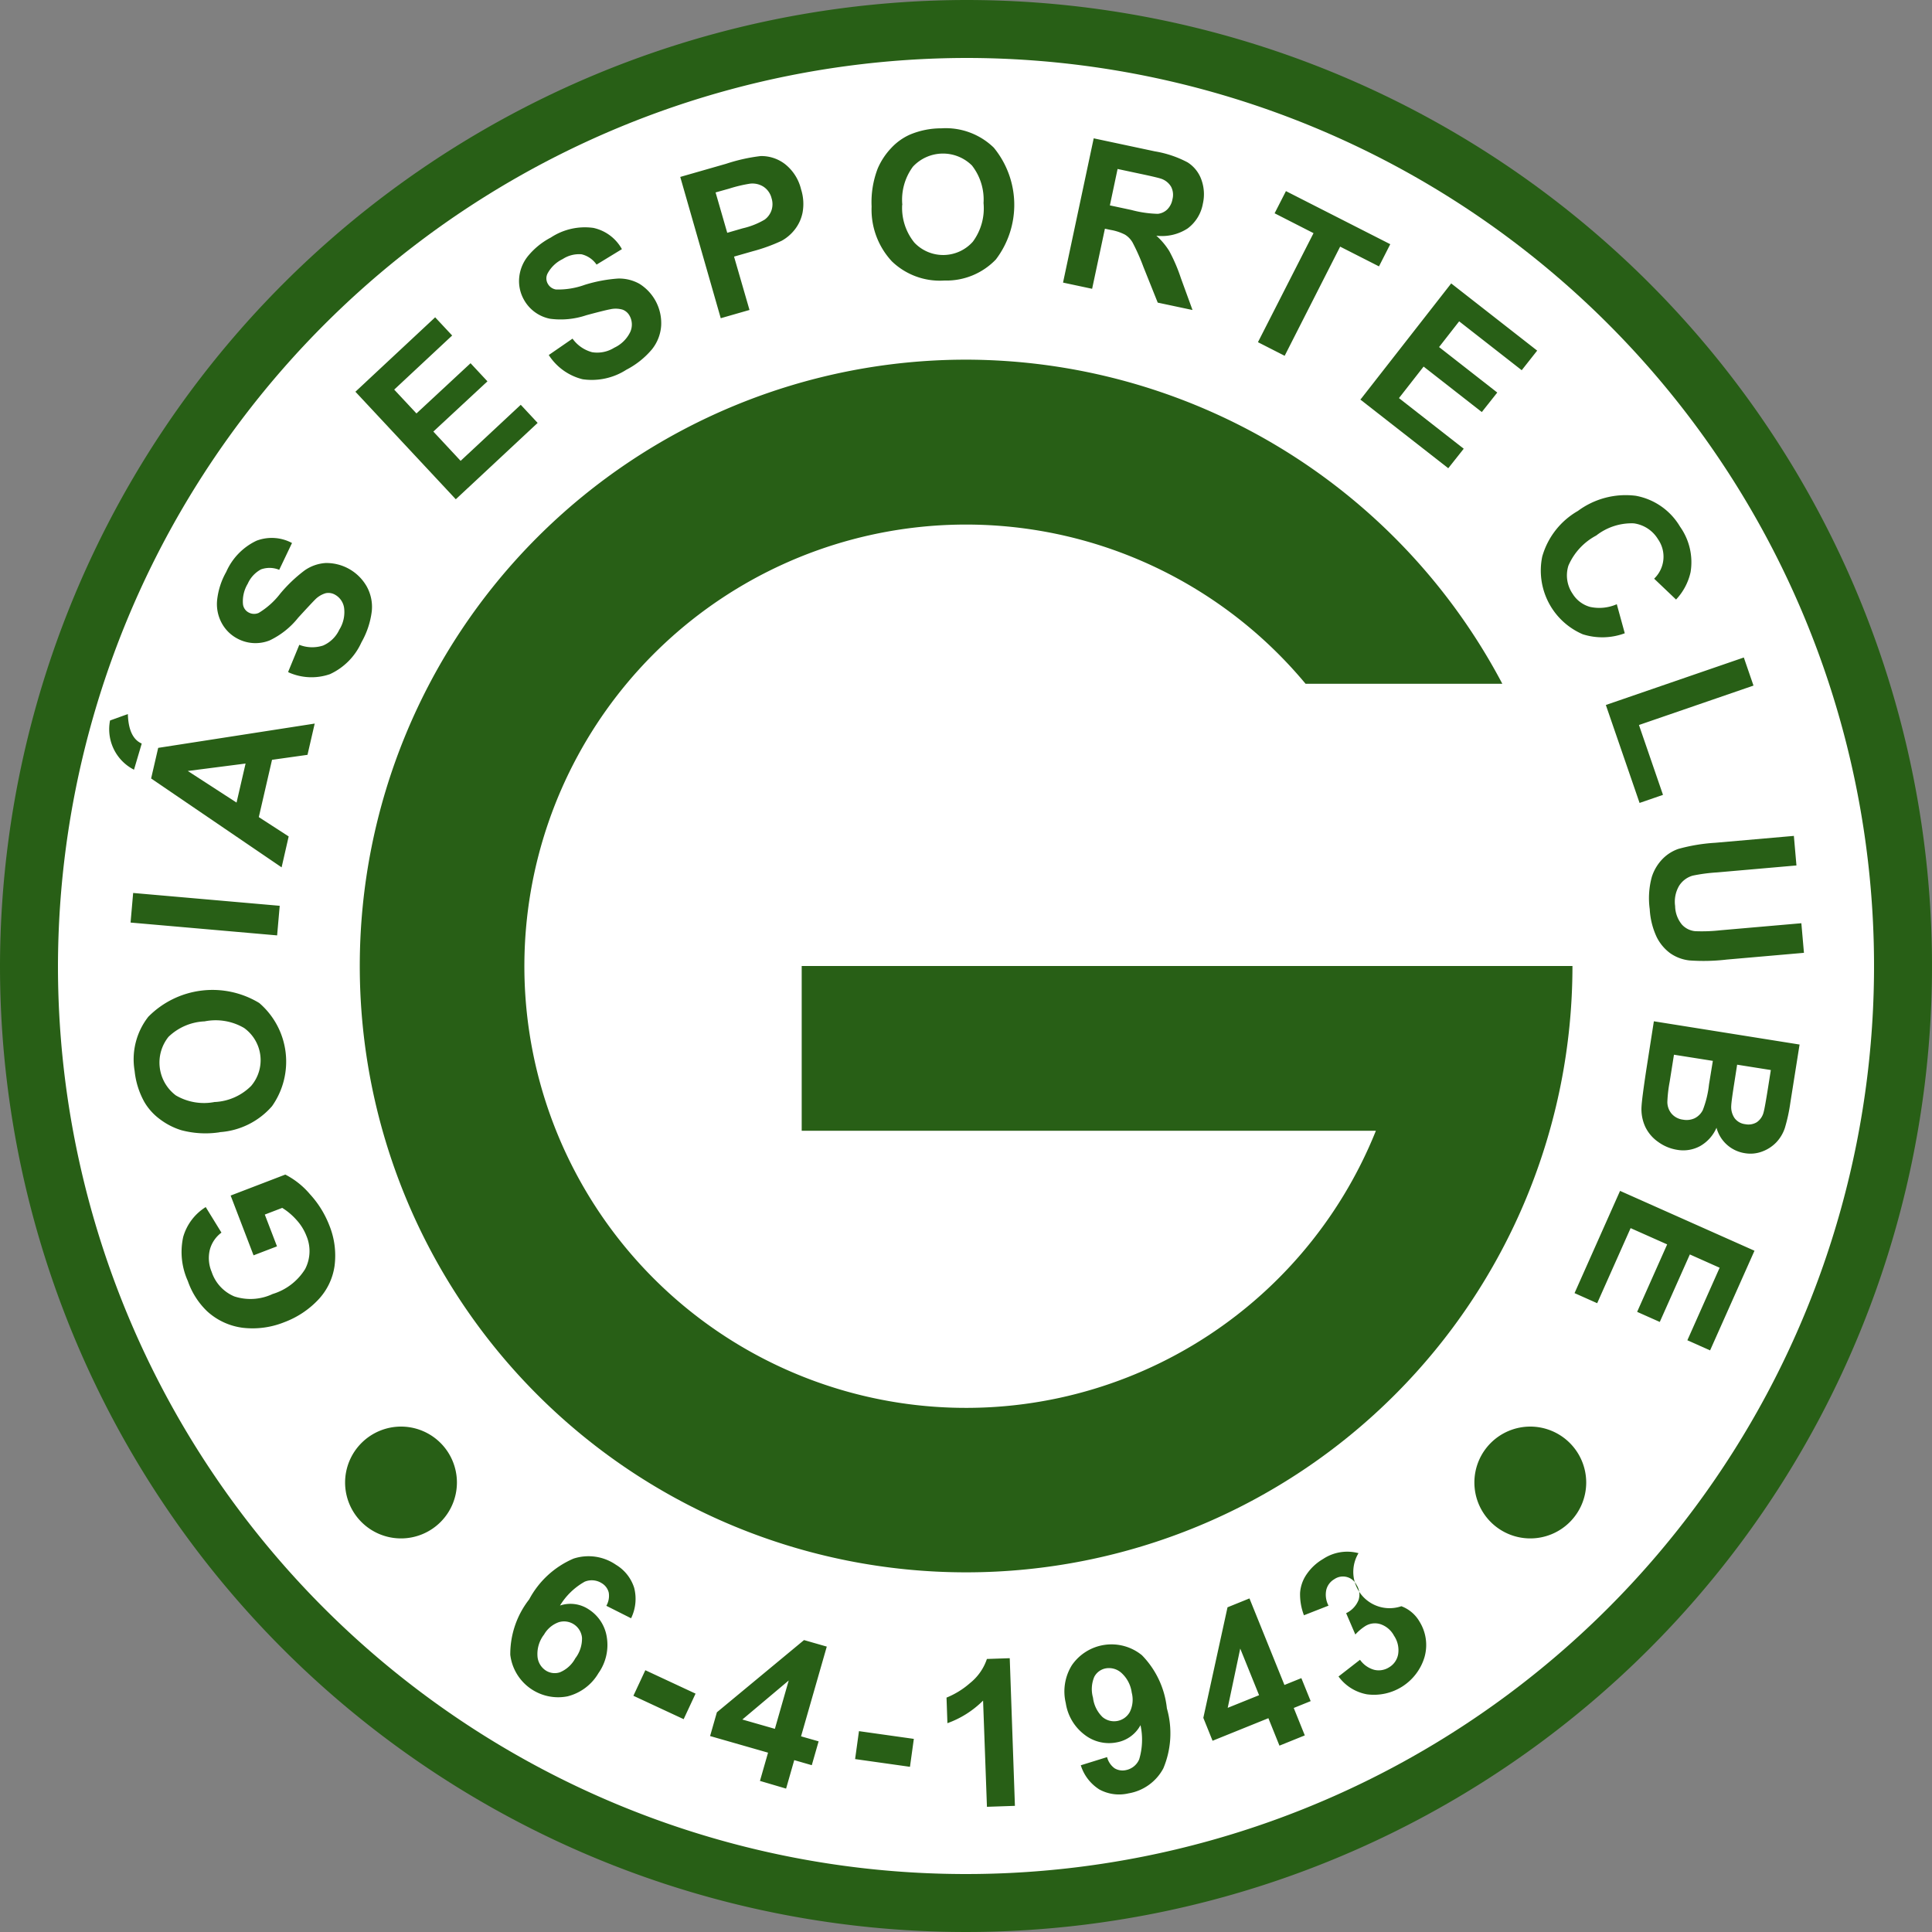<?xml version="1.0" encoding="UTF-8"?> <svg xmlns="http://www.w3.org/2000/svg" xmlns:xlink="http://www.w3.org/1999/xlink" width="50" height="50" viewBox="0 0 50 50"><rect x="0" y="0" width="50" height="50" fill="#808080" stroke="none"/><defs><clipPath id="clip-time19"><rect width="50" height="50"></rect></clipPath></defs><g id="time19" clip-path="url(#clip-time19)"><g id="Goiás" transform="translate(-432.567 -1117.567)"><rect id="Retângulo_441" data-name="Retângulo 441" width="50" height="50" transform="translate(432.567 1117.567)" fill="none"></rect><g id="Grupo_286" data-name="Grupo 286" transform="translate(432.567 1117.567)"><path id="Caminho_1284" data-name="Caminho 1284" d="M457.567,1117.567a25,25,0,1,1-25,25,25.048,25.048,0,0,1,25-25Z" transform="translate(-432.567 -1117.567)" fill="#285f16" fill-rule="evenodd"></path><path id="Caminho_1285" data-name="Caminho 1285" d="M458.193,1119.693a23.5,23.5,0,1,1-23.5,23.5,23.545,23.545,0,0,1,23.5-23.5Z" transform="translate(-433.193 -1118.193)" fill="#fff" fill-rule="evenodd"></path><path id="Caminho_1286" data-name="Caminho 1286" d="M461.452,1130.76a15.718,15.718,0,0,1,13.88,8.388H470.24a11.43,11.43,0,1,0,1.82,11.568H457.2v-4.264h19.947a15.692,15.692,0,1,1-15.692-15.692Z" transform="translate(-436.452 -1121.452)" fill="#285f16" fill-rule="evenodd"></path><path id="Caminho_1287" data-name="Caminho 1287" d="M450.08,1160.832l-.635-.32a.519.519,0,0,0,.062-.343.391.391,0,0,0-.181-.242.48.48,0,0,0-.441-.039,1.751,1.751,0,0,0-.639.617.853.853,0,0,1,.744.1,1.037,1.037,0,0,1,.467.719,1.262,1.262,0,0,1-.216.931,1.289,1.289,0,0,1-.8.6,1.248,1.248,0,0,1-1.482-1.075,2.3,2.3,0,0,1,.489-1.434,2.346,2.346,0,0,1,1.147-1.055,1.251,1.251,0,0,1,1.1.16,1.072,1.072,0,0,1,.47.595,1.141,1.141,0,0,1-.08.789Zm-2.255.434a.823.823,0,0,0-.162.55.48.48,0,0,0,.208.366.427.427,0,0,0,.37.052.8.8,0,0,0,.4-.362.839.839,0,0,0,.174-.536.467.467,0,0,0-.6-.4.715.715,0,0,0-.387.329Zm2.32,1.575.309-.662,1.3.606-.308.661-1.3-.605Zm3.274,2.208.211-.736-1.5-.43.176-.615,2.255-1.869.589.169-.666,2.322.455.13-.177.617-.454-.131-.211.737-.679-.2Zm.388-1.353.358-1.251-1.2,1.01.841.241Zm2.076.783.1-.723,1.42.2-.1.723-1.42-.2Zm4.142,1.21-.73.025-.1-2.749a2.5,2.5,0,0,1-.923.585l-.023-.662a2.127,2.127,0,0,0,.607-.375,1.347,1.347,0,0,0,.438-.625l.591-.02.134,3.821Zm1.7-1.05.679-.211a.512.512,0,0,0,.193.288.4.4,0,0,0,.3.047.472.472,0,0,0,.338-.277,1.778,1.778,0,0,0,.034-.885.873.873,0,0,1-.615.445,1.028,1.028,0,0,1-.827-.193,1.264,1.264,0,0,1-.492-.824,1.285,1.285,0,0,1,.159-.981,1.245,1.245,0,0,1,1.812-.257,2.313,2.313,0,0,1,.646,1.376,2.341,2.341,0,0,1-.092,1.552,1.254,1.254,0,0,1-.9.647,1.066,1.066,0,0,1-.754-.1,1.139,1.139,0,0,1-.483-.629Zm1.317-1.881a.836.836,0,0,0-.264-.507.481.481,0,0,0-.406-.12.421.421,0,0,0-.3.221.819.819,0,0,0-.032.539.834.834,0,0,0,.246.5.465.465,0,0,0,.706-.13.726.726,0,0,0,.049-.507Zm3.823,1.373-.286-.71-1.445.584-.239-.593.626-2.861.568-.23.905,2.24.438-.177.241.595-.438.177.286.71-.655.265Zm-.527-1.305-.488-1.207-.324,1.534.811-.327Zm2.05-.48.562-.437a.666.666,0,0,0,.369.26.5.5,0,0,0,.38-.063.491.491,0,0,0,.238-.342.667.667,0,0,0-.106-.476.622.622,0,0,0-.351-.3.472.472,0,0,0-.392.048,1.257,1.257,0,0,0-.259.219l-.238-.552a.642.642,0,0,0,.322-.343.461.461,0,0,0-.054-.391.393.393,0,0,0-.575-.145.44.44,0,0,0-.207.277.605.605,0,0,0,.058.407l-.636.249a1.512,1.512,0,0,1-.1-.582.963.963,0,0,1,.171-.481,1.318,1.318,0,0,1,.425-.394,1.129,1.129,0,0,1,.916-.15.939.939,0,0,0,1.109,1.373.91.91,0,0,1,.471.4,1.145,1.145,0,0,1,.127.921,1.366,1.366,0,0,1-1.487.959,1.167,1.167,0,0,1-.739-.464Zm-27.473-11.134-.6.23-.593-1.547,1.415-.543a2.073,2.073,0,0,1,.635.505,2.556,2.556,0,0,1,.5.8,2.082,2.082,0,0,1,.139,1.062,1.6,1.6,0,0,1-.43.88,2.327,2.327,0,0,1-.867.572,2.2,2.2,0,0,1-1.077.146,1.681,1.681,0,0,1-.923-.427,1.974,1.974,0,0,1-.5-.784,1.821,1.821,0,0,1-.12-1.14,1.347,1.347,0,0,1,.583-.773l.407.661a.809.809,0,0,0-.3.441.918.918,0,0,0,.047.576,1.042,1.042,0,0,0,.586.634,1.344,1.344,0,0,0,.991-.062,1.5,1.5,0,0,0,.842-.646,1.009,1.009,0,0,0,.033-.859,1.323,1.323,0,0,0-.262-.418,1.646,1.646,0,0,0-.364-.306l-.451.173.315.821Zm-1.477-2.955a2.434,2.434,0,0,1-.991-.053,1.787,1.787,0,0,1-.561-.289,1.479,1.479,0,0,1-.4-.447,2.084,2.084,0,0,1-.249-.8,1.787,1.787,0,0,1,.354-1.4,2.333,2.333,0,0,1,2.872-.356,2,2,0,0,1,.33,2.67,1.967,1.967,0,0,1-1.355.672Zm-.122-.783a1.425,1.425,0,0,0,.936-.416,1.026,1.026,0,0,0-.182-1.5,1.455,1.455,0,0,0-1.022-.171,1.432,1.432,0,0,0-.934.4,1.064,1.064,0,0,0,.19,1.516,1.441,1.441,0,0,0,1.012.169Zm1.609-4.312-3.793-.332.067-.766,3.793.332-.067.766Zm.974-5.488-.188.815-.918.129-.342,1.483.773.5-.183.8-3.377-2.3.183-.792,4.053-.629Zm-1.786,1.04-1.5.193,1.262.818.234-1.012Zm1.1-2.378.286-.694a.915.915,0,0,0,.617.018.829.829,0,0,0,.418-.409.861.861,0,0,0,.124-.568.468.468,0,0,0-.236-.339.345.345,0,0,0-.24-.038.636.636,0,0,0-.276.167q-.1.1-.435.466a2.087,2.087,0,0,1-.74.589.99.99,0,0,1-.841-.051.98.98,0,0,1-.4-.4,1.029,1.029,0,0,1-.117-.6,1.886,1.886,0,0,1,.235-.723,1.607,1.607,0,0,1,.783-.806,1.11,1.11,0,0,1,.919.059l-.331.694a.655.655,0,0,0-.472-.011.778.778,0,0,0-.342.37.88.88,0,0,0-.124.528.277.277,0,0,0,.151.219.291.291,0,0,0,.258.008,2.011,2.011,0,0,0,.557-.5,3.777,3.777,0,0,1,.631-.6,1.068,1.068,0,0,1,.54-.19,1.2,1.2,0,0,1,1.062.6,1.089,1.089,0,0,1,.134.653,2.153,2.153,0,0,1-.267.8,1.65,1.65,0,0,1-.815.823,1.453,1.453,0,0,1-1.076-.049Zm4.338-4.459-2.6-2.785,2.064-1.926.44.471-1.5,1.4.576.617,1.4-1.3.437.469-1.4,1.3.706.758,1.556-1.451.437.469-2.118,1.976Zm2.4-3.732.619-.427a.912.912,0,0,0,.507.351.831.831,0,0,0,.573-.116.861.861,0,0,0,.414-.408.468.468,0,0,0-.014-.413.343.343,0,0,0-.181-.163.634.634,0,0,0-.322-.011c-.095.017-.3.068-.619.154a2.078,2.078,0,0,1-.942.091.992.992,0,0,1-.678-.5.981.981,0,0,1-.119-.556,1.037,1.037,0,0,1,.229-.567,1.909,1.909,0,0,1,.591-.479,1.6,1.6,0,0,1,1.1-.249,1.113,1.113,0,0,1,.739.55l-.656.4a.656.656,0,0,0-.389-.267.774.774,0,0,0-.488.124.873.873,0,0,0-.392.375.278.278,0,0,0,.008.265.293.293,0,0,0,.212.147,2.021,2.021,0,0,0,.742-.12,3.785,3.785,0,0,1,.859-.163,1.075,1.075,0,0,1,.556.135,1.2,1.2,0,0,1,.564,1.081,1.091,1.091,0,0,1-.243.621,2.161,2.161,0,0,1-.658.523,1.651,1.651,0,0,1-1.132.246,1.456,1.456,0,0,1-.876-.627Zm4.456-.952-1.049-3.66,1.186-.34a4.518,4.518,0,0,1,.895-.2,1,1,0,0,1,.629.207,1.183,1.183,0,0,1,.416.652,1.242,1.242,0,0,1,.04.6,1.039,1.039,0,0,1-.207.449,1.114,1.114,0,0,1-.334.284,4.454,4.454,0,0,1-.751.272l-.482.138.4,1.381-.739.212Zm-.133-3.253.3,1.039.4-.116a1.993,1.993,0,0,0,.568-.225.5.5,0,0,0,.179-.246.51.51,0,0,0,0-.308.5.5,0,0,0-.212-.3.536.536,0,0,0-.344-.077,3.622,3.622,0,0,0-.539.128l-.357.1Zm4.036.358a2.423,2.423,0,0,1,.157-.98,1.794,1.794,0,0,1,.346-.528,1.481,1.481,0,0,1,.486-.351,2.087,2.087,0,0,1,.818-.164,1.783,1.783,0,0,1,1.355.5,2.334,2.334,0,0,1,.054,2.894,1.772,1.772,0,0,1-1.331.545,1.79,1.79,0,0,1-1.359-.495,1.964,1.964,0,0,1-.526-1.418Zm.791-.039a1.426,1.426,0,0,0,.316.974,1.027,1.027,0,0,0,1.513-.024,1.453,1.453,0,0,0,.277-1,1.432,1.432,0,0,0-.3-.972,1.063,1.063,0,0,0-1.528.031,1.441,1.441,0,0,0-.274.989Zm4.165,2,.792-3.725,1.583.337a2.777,2.777,0,0,1,.847.285.877.877,0,0,1,.357.449,1.1,1.1,0,0,1,.038.621,1.02,1.02,0,0,1-.394.64,1.215,1.215,0,0,1-.81.188,1.8,1.8,0,0,1,.336.4,4.3,4.3,0,0,1,.3.7l.3.823-.9-.191-.371-.926a5.276,5.276,0,0,0-.281-.632.581.581,0,0,0-.193-.2,1.264,1.264,0,0,0-.37-.123l-.152-.032-.331,1.555-.751-.16Zm1.209-1.99.557.119a2.924,2.924,0,0,0,.685.1.412.412,0,0,0,.244-.113.49.49,0,0,0,.135-.263.455.455,0,0,0-.035-.325.474.474,0,0,0-.253-.206c-.059-.021-.241-.065-.545-.129l-.587-.125-.2.945Zm3.835,3.538,1.437-2.819-1.007-.514.293-.574,2.7,1.374-.292.574-1.005-.511L467,1128.162l-.685-.349Zm2.656,1.482,2.344-3,2.225,1.739-.4.507-1.619-1.265-.52.666,1.506,1.177-.4.505-1.506-1.177-.638.816,1.676,1.31-.4.505-2.282-1.783Zm6.629,5.3.207.754a1.67,1.67,0,0,1-1.087.026,1.793,1.793,0,0,1-1.049-2.011,1.983,1.983,0,0,1,.923-1.181,2.077,2.077,0,0,1,1.5-.392,1.68,1.68,0,0,1,1.144.8,1.586,1.586,0,0,1,.272,1.176,1.509,1.509,0,0,1-.376.709l-.567-.54a.788.788,0,0,0,.1-1.021.866.866,0,0,0-.629-.411,1.488,1.488,0,0,0-.969.315,1.6,1.6,0,0,0-.72.778.842.842,0,0,0,.111.734.771.771,0,0,0,.45.336,1.125,1.125,0,0,0,.686-.068Zm-.283,2.61,3.571-1.229.25.727-2.964,1.02.622,1.808-.606.209-.873-2.535Zm4.866,3.387.067.766-2.055.18a4.378,4.378,0,0,0-.632.084.615.615,0,0,0-.353.268.815.815,0,0,0-.1.518.774.774,0,0,0,.176.48.53.53,0,0,0,.344.171,4.289,4.289,0,0,0,.647-.023l2.1-.183.067.766-1.992.174a5.145,5.145,0,0,1-.971.023,1.073,1.073,0,0,1-.5-.188,1.162,1.162,0,0,1-.349-.419,1.944,1.944,0,0,1-.179-.72,2.083,2.083,0,0,1,.054-.835,1.175,1.175,0,0,1,.286-.473,1.054,1.054,0,0,1,.4-.251,4.589,4.589,0,0,1,.956-.159l2.023-.177Zm.148,5.4-.238,1.5a4.409,4.409,0,0,1-.143.66,1,1,0,0,1-.217.367.973.973,0,0,1-.361.239.859.859,0,0,1-.459.046.9.9,0,0,1-.732-.658,1,1,0,0,1-.425.475.914.914,0,0,1-.6.095,1.131,1.131,0,0,1-.48-.2,1.007,1.007,0,0,1-.335-.387,1.088,1.088,0,0,1-.1-.537q.01-.194.119-.921l.2-1.28,3.761.6Zm-.746.66-.87-.138-.078.5c-.047.3-.071.48-.074.554a.509.509,0,0,0,.085.328.4.4,0,0,0,.277.158.417.417,0,0,0,.3-.052.443.443,0,0,0,.177-.265q.031-.111.116-.648l.069-.436Zm-1.5-.237-1.005-.159-.111.7a3.468,3.468,0,0,0-.06.523.472.472,0,0,0,.107.3.465.465,0,0,0,.3.158.5.5,0,0,0,.3-.037.476.476,0,0,0,.21-.21,2.588,2.588,0,0,0,.161-.665l.1-.614Zm-2.4,3.365,3.479,1.549-1.149,2.579-.588-.262.835-1.877-.771-.344-.778,1.747-.586-.261.777-1.746-.946-.421-.865,1.943-.586-.261,1.178-2.646Zm-2.323,6.1a1.447,1.447,0,1,0,1.447,1.446,1.449,1.449,0,0,0-1.447-1.446Zm-29.226,0a1.447,1.447,0,1,1-1.447,1.446,1.449,1.449,0,0,1,1.447-1.446Zm-6.91-17,.2-.677c-.3-.13-.351-.51-.359-.763l-.461.166a1.175,1.175,0,0,0,.62,1.274Z" transform="translate(-433.753 -1118.954)" fill="#285f16" fill-rule="evenodd"></path></g></g></g></svg> 